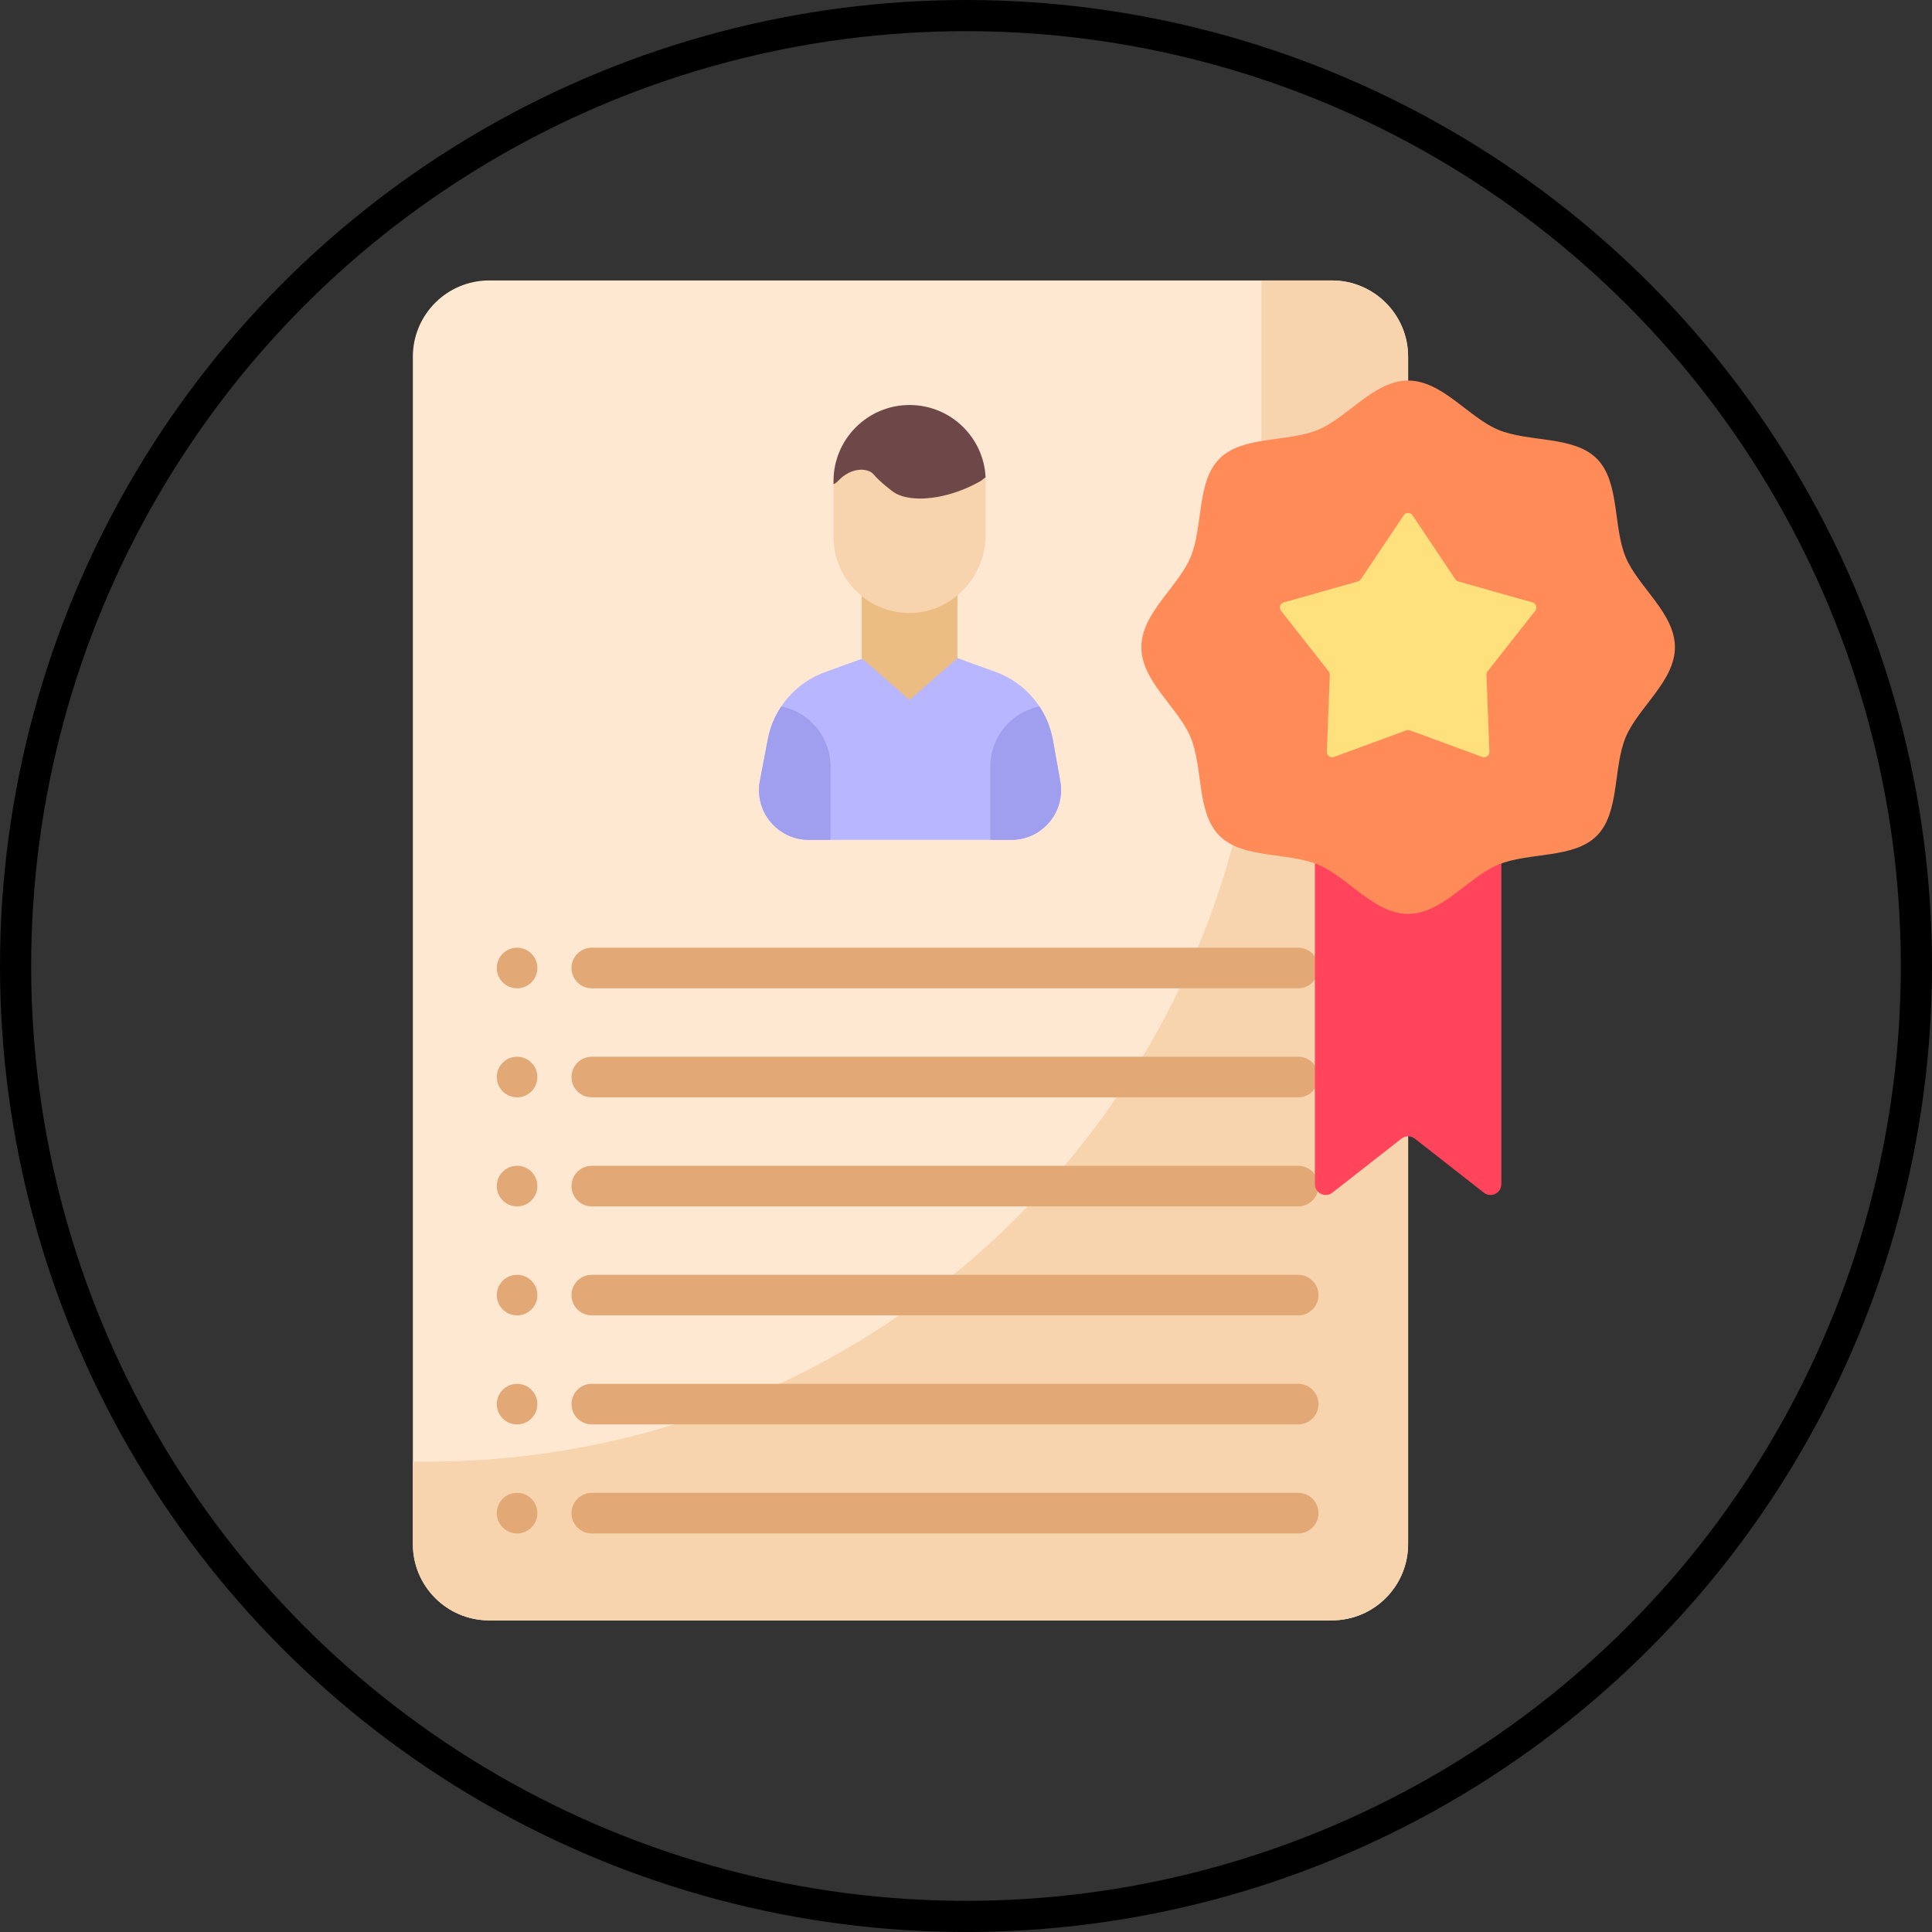 <svg width="62" height="62" viewBox="0 0 62 62" fill="none" xmlns="http://www.w3.org/2000/svg">
<rect x="0" y="0" width="62" height="62" fill="#333333" stroke="none"/>
<circle cx="31" cy="31" r="30.5" stroke="black"/>
<path d="M42.739 52H15.697C14.345 52 13.249 50.904 13.249 49.551V11.448C13.249 10.096 14.345 9 15.697 9H42.739C44.092 9 45.188 10.096 45.188 11.448V49.551C45.188 50.904 44.092 52 42.739 52Z" fill="#FFE8D2"/>
<path d="M42.739 9H40.481V20.137C40.481 34.921 28.491 46.906 13.7 46.906H13.249V49.552C13.249 50.904 14.345 52 15.698 52H42.739C44.092 52 45.188 50.904 45.188 49.552V11.448C45.188 10.096 44.092 9 42.739 9Z" fill="#F7D4AD"/>
<path d="M41.66 38.714H18.991C18.631 38.714 18.34 38.422 18.34 38.062C18.34 37.703 18.631 37.411 18.991 37.411H41.66C42.02 37.411 42.311 37.703 42.311 38.062C42.311 38.422 42.02 38.714 41.66 38.714Z" fill="#E2A876"/>
<path d="M41.66 42.212H18.991C18.631 42.212 18.34 41.921 18.34 41.561C18.34 41.201 18.631 40.91 18.991 40.91H41.66C42.02 40.91 42.311 41.201 42.311 41.561C42.311 41.921 42.02 42.212 41.66 42.212Z" fill="#E2A876"/>
<path d="M41.66 45.711H18.991C18.631 45.711 18.34 45.419 18.34 45.06C18.34 44.7 18.631 44.408 18.991 44.408H41.66C42.02 44.408 42.311 44.7 42.311 45.06C42.311 45.419 42.02 45.711 41.66 45.711Z" fill="#E2A876"/>
<path d="M41.66 49.21H18.991C18.631 49.21 18.34 48.919 18.34 48.559C18.34 48.199 18.631 47.907 18.991 47.907H41.66C42.02 47.907 42.311 48.199 42.311 48.559C42.311 48.919 42.02 49.21 41.66 49.21Z" fill="#E2A876"/>
<path d="M41.66 31.716H18.991C18.631 31.716 18.34 31.424 18.34 31.064C18.34 30.705 18.631 30.413 18.991 30.413H41.66C42.02 30.413 42.311 30.705 42.311 31.064C42.311 31.424 42.02 31.716 41.66 31.716Z" fill="#E2A876"/>
<path d="M41.66 35.215H18.991C18.631 35.215 18.34 34.923 18.34 34.563C18.34 34.204 18.631 33.912 18.991 33.912H41.66C42.02 33.912 42.311 34.204 42.311 34.563C42.311 34.923 42.02 35.215 41.66 35.215Z" fill="#E2A876"/>
<path d="M16.594 38.714C16.954 38.714 17.245 38.422 17.245 38.062C17.245 37.703 16.954 37.411 16.594 37.411C16.234 37.411 15.942 37.703 15.942 38.062C15.942 38.422 16.234 38.714 16.594 38.714Z" fill="#E2A876"/>
<path d="M16.594 31.716C16.954 31.716 17.245 31.424 17.245 31.064C17.245 30.705 16.954 30.413 16.594 30.413C16.234 30.413 15.942 30.705 15.942 31.064C15.942 31.424 16.234 31.716 16.594 31.716Z" fill="#E2A876"/>
<path d="M16.594 35.215C16.954 35.215 17.245 34.923 17.245 34.563C17.245 34.204 16.954 33.912 16.594 33.912C16.234 33.912 15.942 34.204 15.942 34.563C15.942 34.923 16.234 35.215 16.594 35.215Z" fill="#E2A876"/>
<path d="M16.594 42.212C16.954 42.212 17.245 41.921 17.245 41.561C17.245 41.201 16.954 40.91 16.594 40.91C16.234 40.91 15.942 41.201 15.942 41.561C15.942 41.921 16.234 42.212 16.594 42.212Z" fill="#E2A876"/>
<path d="M16.594 45.711C16.954 45.711 17.245 45.42 17.245 45.06C17.245 44.7 16.954 44.409 16.594 44.409C16.234 44.409 15.942 44.7 15.942 45.06C15.942 45.42 16.234 45.711 16.594 45.711Z" fill="#E2A876"/>
<path d="M16.594 49.21C16.954 49.21 17.245 48.919 17.245 48.559C17.245 48.199 16.954 47.907 16.594 47.907C16.234 47.907 15.942 48.199 15.942 48.559C15.942 48.919 16.234 49.21 16.594 49.21Z" fill="#E2A876"/>
<path d="M32.452 26.953H25.956C24.952 26.953 24.197 26.039 24.386 25.054L24.641 23.722C24.714 23.339 24.862 22.983 25.073 22.67C25.405 22.171 25.893 21.781 26.477 21.569L29.222 20.574L31.947 21.562C32.533 21.775 33.022 22.167 33.355 22.67V22.671C33.569 22.992 33.718 23.356 33.788 23.748L34.025 25.073C34.201 26.053 33.448 26.953 32.452 26.953Z" fill="#B8B6FF"/>
<path d="M30.725 21.123L29.189 22.463L27.653 21.123V19.065H30.725V21.123Z" fill="#ECBD83"/>
<path d="M31.628 15.435V17.179C31.628 18.547 30.509 19.699 29.141 19.672C27.815 19.647 26.749 18.565 26.749 17.234V15.435C26.749 14.088 27.841 13.386 29.189 13.386C30.536 13.386 31.628 14.088 31.628 15.435Z" fill="#F7D4AD"/>
<path d="M26.652 24.598V26.953H25.956C24.952 26.953 24.197 26.039 24.386 25.054L24.641 23.722C24.714 23.339 24.862 22.983 25.073 22.67C25.974 22.85 26.652 23.645 26.652 24.598Z" fill="#A09EEF"/>
<path d="M32.452 26.953H31.78V24.598C31.78 23.647 32.457 22.852 33.356 22.671C33.569 22.992 33.718 23.356 33.789 23.748L34.026 25.073C34.201 26.053 33.448 26.953 32.452 26.953Z" fill="#A09EEF"/>
<path d="M31.628 15.316C31.537 15.386 31.469 15.437 31.469 15.437C31.296 15.537 31.109 15.628 30.907 15.709C29.992 16.075 29.098 16.088 28.665 15.785C28.665 15.785 28.213 15.448 28.044 15.233C27.875 15.018 27.337 14.963 26.891 15.437C26.844 15.486 26.796 15.519 26.749 15.538V15.437C26.749 14.089 27.842 12.997 29.19 12.997C29.864 12.997 30.475 13.27 30.916 13.712C31.332 14.127 31.598 14.69 31.628 15.316Z" fill="#6E4848"/>
<path d="M47.617 38.273L45.403 36.54C45.277 36.441 45.099 36.441 44.974 36.54L42.759 38.273C42.531 38.452 42.196 38.289 42.196 37.999V25.573C42.196 25.381 42.352 25.225 42.544 25.225H47.832C48.024 25.225 48.18 25.381 48.18 25.573V37.999C48.18 38.289 47.846 38.452 47.617 38.273Z" fill="#FF445C"/>
<path d="M53.75 20.77C53.75 21.862 52.563 22.71 52.169 23.66C51.761 24.645 51.984 26.08 51.242 26.822C50.5 27.564 49.064 27.34 48.079 27.748C47.13 28.141 46.281 29.328 45.188 29.328C44.096 29.328 43.248 28.141 42.298 27.748C41.313 27.34 39.877 27.564 39.135 26.822C38.393 26.08 38.616 24.645 38.208 23.66C37.814 22.71 36.627 21.862 36.627 20.77C36.627 19.677 37.814 18.829 38.208 17.879C38.617 16.895 38.393 15.459 39.135 14.718C39.878 13.976 41.313 14.2 42.298 13.792C43.248 13.398 44.096 12.212 45.189 12.212C46.281 12.212 47.13 13.398 48.08 13.792C49.064 14.2 50.5 13.976 51.242 14.718C51.984 15.459 51.761 16.895 52.169 17.879C52.563 18.829 53.75 19.677 53.75 20.77Z" fill="#FF8B59"/>
<path d="M45.33 16.537L46.705 18.59C46.728 18.624 46.762 18.648 46.801 18.66L49.179 19.332C49.296 19.365 49.342 19.507 49.267 19.602L47.738 21.544C47.713 21.575 47.7 21.615 47.702 21.656L47.797 24.124C47.801 24.246 47.681 24.333 47.567 24.291L45.247 23.438C45.209 23.424 45.167 23.424 45.129 23.438L42.81 24.291C42.696 24.333 42.575 24.246 42.58 24.124L42.675 21.656C42.676 21.615 42.663 21.575 42.638 21.544L41.11 19.602C41.035 19.507 41.081 19.365 41.198 19.332L43.576 18.66C43.615 18.648 43.649 18.624 43.671 18.59L45.046 16.537C45.114 16.436 45.263 16.436 45.33 16.537Z" fill="#FEE07D"/>
</svg>
